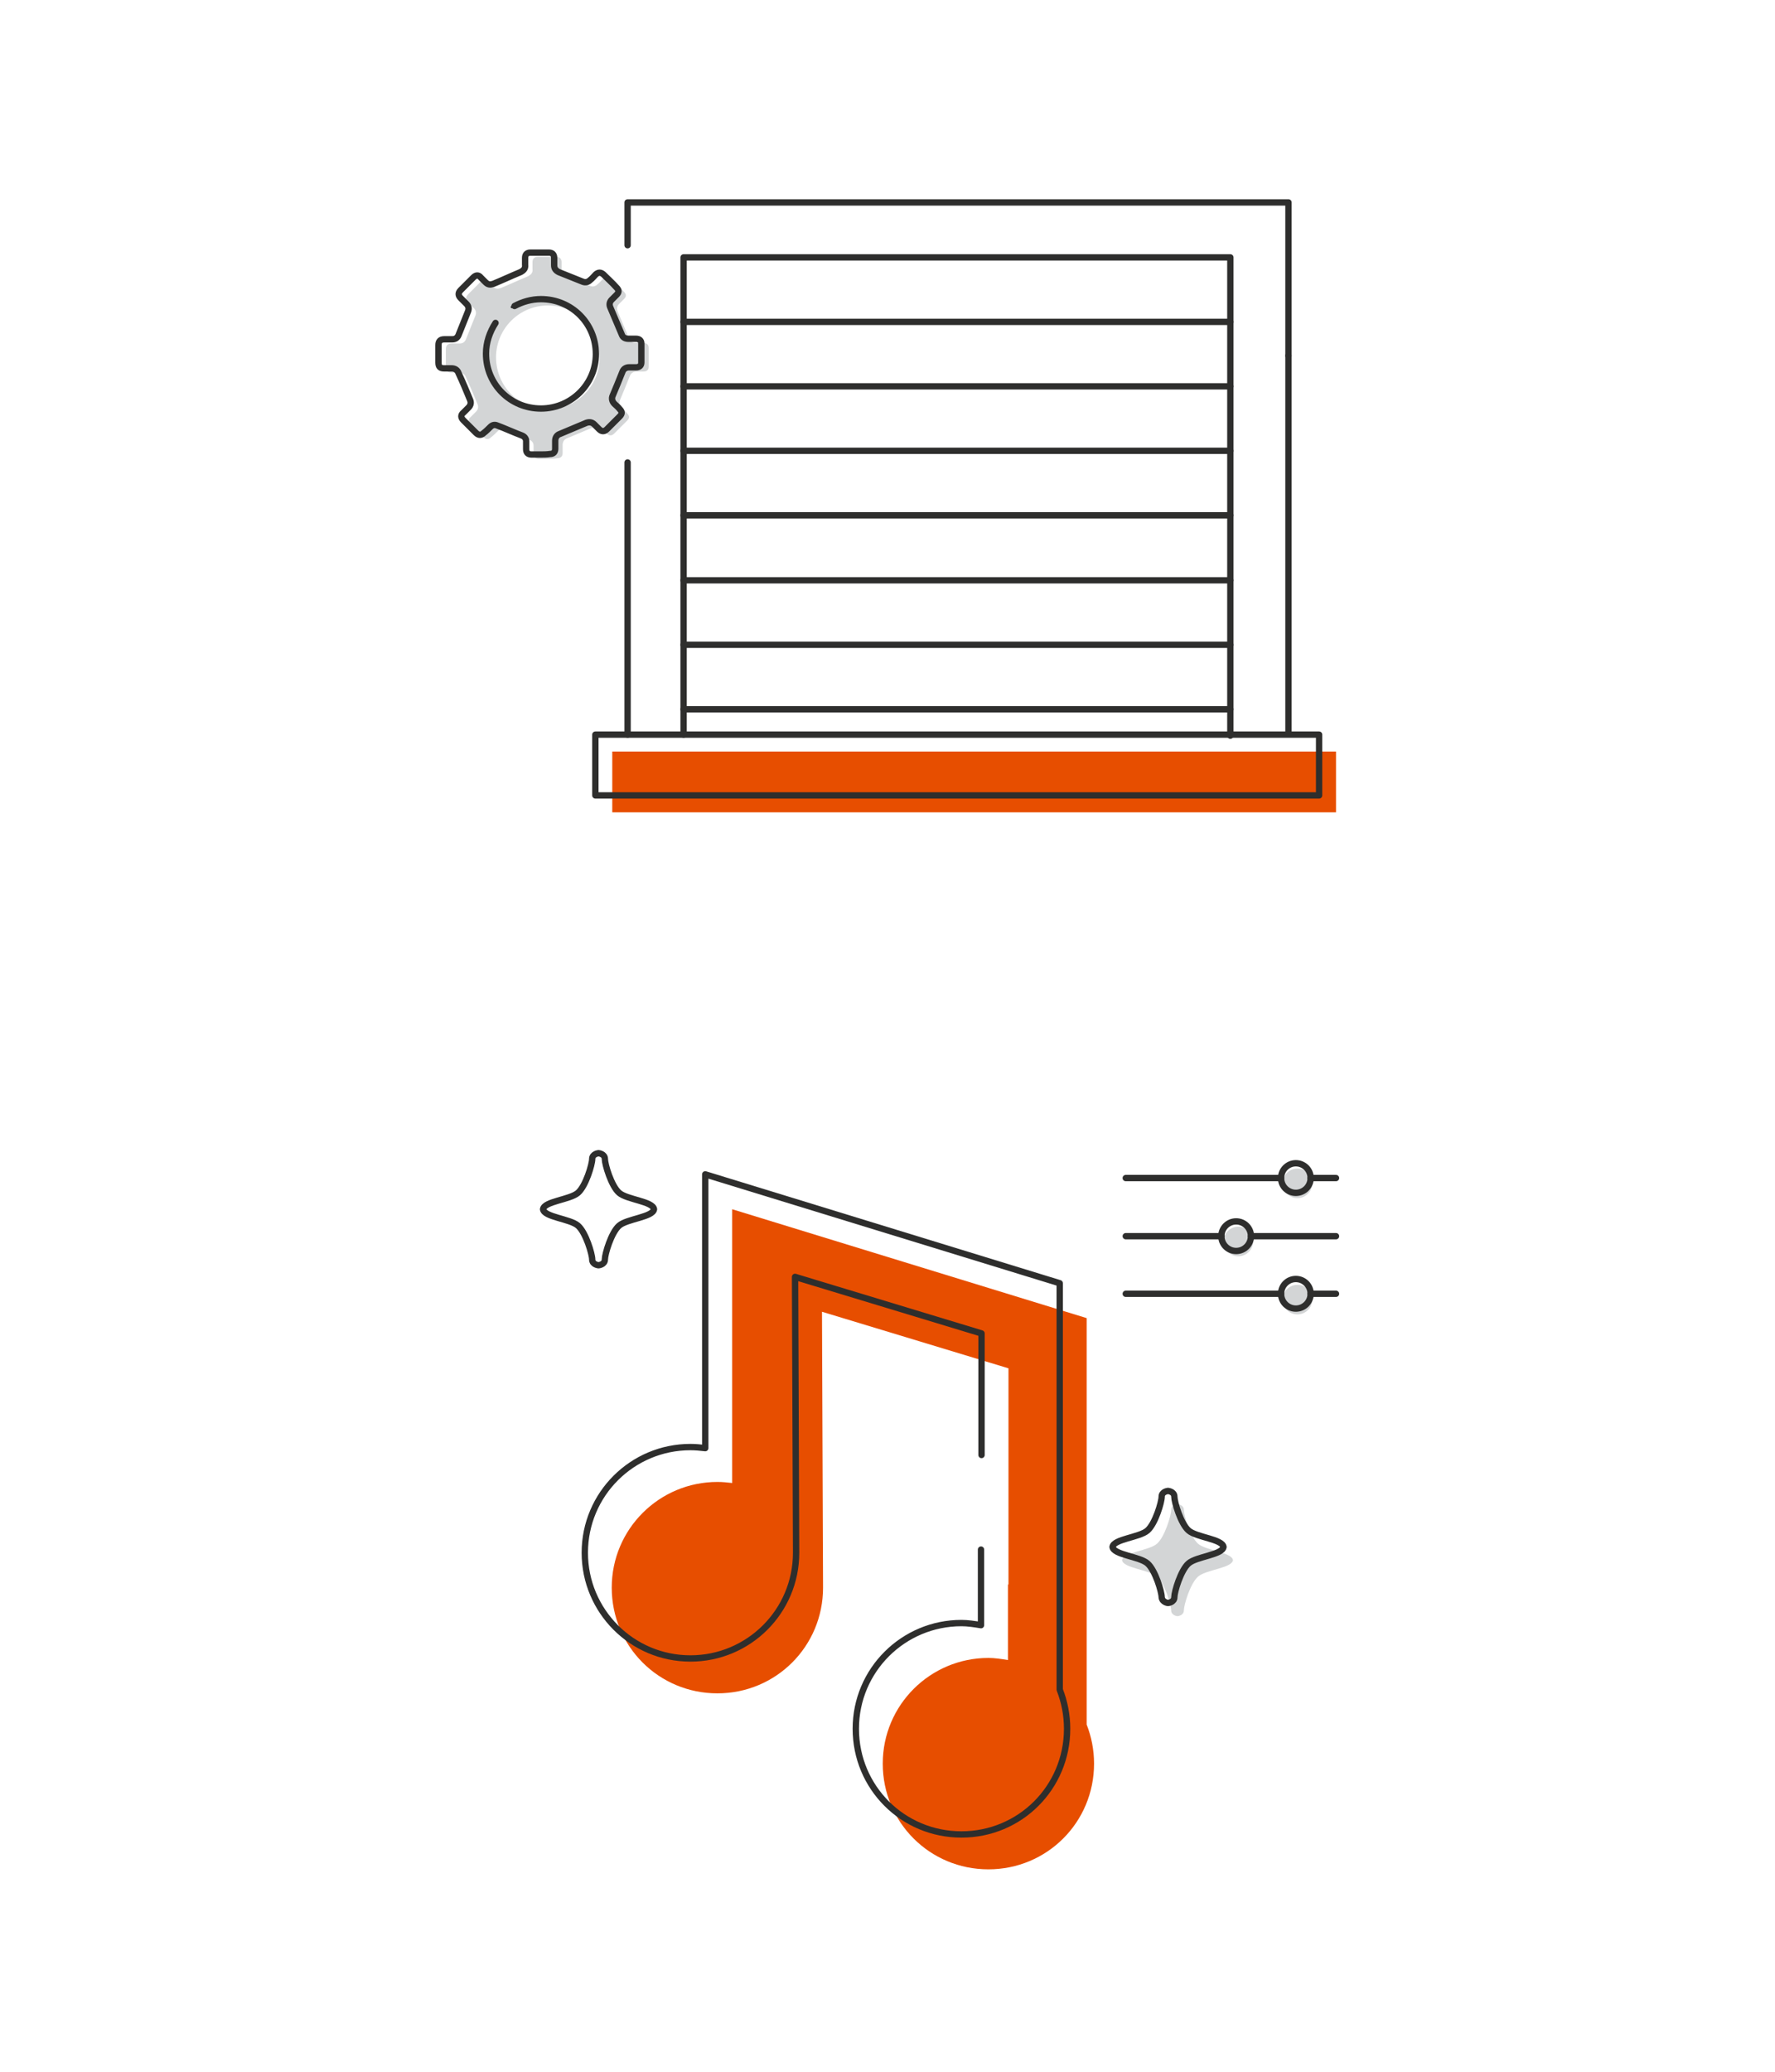 <?xml version="1.0" encoding="utf-8"?>
<!-- Generator: Adobe Illustrator 25.2.1, SVG Export Plug-In . SVG Version: 6.00 Build 0)  -->
<svg version="1.1" id="Layer_1" xmlns="http://www.w3.org/2000/svg" xmlns:xlink="http://www.w3.org/1999/xlink" x="0px" y="0px"
	 width="336px" height="392px" viewBox="0 0 336 392" style="enable-background:new 0 0 336 392;" xml:space="preserve">
<style type="text/css">
	.st0{fill:#FFFFFF;}
	.st1{fill:#E74E00;}
	.st2{fill:none;stroke:#2E2E2D;stroke-width:1.2;stroke-linecap:round;stroke-linejoin:round;stroke-miterlimit:10;}
	.st3{fill:#D3D5D6;}
	.st4{fill:none;stroke:#2E2E2D;stroke-width:0.463;stroke-linecap:round;stroke-linejoin:round;stroke-miterlimit:10;}
</style>
<rect id="d523f4b0c3" class="st0" width="336" height="392"/>
<g>
	<g>
		<rect x="115.9" y="142.2" class="st1" width="137" height="11.5"/>
		<rect x="112.7" y="139" class="st2" width="137" height="11.5"/>
		<line class="st2" x1="118.8" y1="87.5" x2="118.8" y2="139"/>
		<polyline class="st2" points="243.9,67.3 243.9,38.3 118.8,38.3 118.8,46.4 		"/>
		<line class="st2" x1="243.9" y1="138.9" x2="243.9" y2="67.3"/>
		<polyline class="st2" points="129.4,139 129.4,48.7 232.9,48.7 232.9,139.2 		"/>
		<line class="st2" x1="129.4" y1="60.9" x2="232.9" y2="60.9"/>
		<line class="st2" x1="129.4" y1="73.1" x2="232.9" y2="73.1"/>
		<line class="st2" x1="129.4" y1="85.3" x2="232.9" y2="85.3"/>
		<line class="st2" x1="129.4" y1="97.5" x2="232.9" y2="97.5"/>
		<line class="st2" x1="129.4" y1="109.8" x2="232.9" y2="109.8"/>
		<line class="st2" x1="129.4" y1="122" x2="232.9" y2="122"/>
		<line class="st2" x1="129.4" y1="134.2" x2="232.9" y2="134.2"/>
		<path class="st3" d="M103.7,86.8c-0.6,0-1.1,0-1.7,0c-0.7,0-1-0.4-1-1c0-0.5,0-1,0-1.5c0-0.5-0.3-0.9-0.8-1.1
			c-1.6-0.6-3.1-1.3-4.7-1.9c-0.5-0.2-0.9-0.1-1.3,0.3c-0.4,0.4-0.8,0.8-1.2,1.1c-0.5,0.5-1,0.5-1.5,0c-0.8-0.8-1.6-1.6-2.4-2.4
			c-0.5-0.5-0.5-1,0-1.4c0.3-0.3,0.7-0.7,1-1c0.4-0.4,0.5-0.9,0.3-1.4c-0.7-1.7-1.4-3.4-2.2-5.1c-0.2-0.6-0.7-0.9-1.3-0.9
			c-0.5,0-0.9,0-1.4,0c-0.8,0-1.1-0.3-1.1-1.1c0-1.1,0-2.2,0-3.3c0-0.7,0.3-1.1,1.1-1.1c0.5,0,1,0,1.5,0c0.6,0,1-0.3,1.2-0.8
			c0.6-1.5,1.2-3,1.8-4.5c0.2-0.5,0.1-1-0.3-1.4c-0.4-0.4-0.7-0.7-1.1-1.1c-0.5-0.5-0.5-1,0-1.5c0.8-0.8,1.6-1.6,2.4-2.4
			c0.5-0.5,1-0.5,1.4,0c0.3,0.3,0.6,0.6,0.9,0.9c0.5,0.5,0.9,0.5,1.5,0.3c1.7-0.7,3.4-1.5,5.1-2.2c0.6-0.3,1-0.7,0.9-1.4
			c0-0.4,0-0.9,0-1.3c0-0.7,0.4-1,1-1c1.2,0,2.3,0,3.5,0c0.6,0,1,0.3,1,1c0,0.5,0,0.9,0,1.4c0,0.6,0.3,1,0.9,1.3
			c1.5,0.6,3,1.2,4.5,1.8c0.5,0.2,1,0.1,1.4-0.3c0.4-0.3,0.7-0.7,1.1-1.1c0.5-0.4,0.9-0.4,1.4,0c0.8,0.8,1.7,1.6,2.5,2.5
			c0.5,0.5,0.5,0.9,0,1.4c-0.3,0.3-0.6,0.6-0.9,0.9c-0.4,0.4-0.5,0.9-0.3,1.4c0.7,1.7,1.5,3.5,2.2,5.2c0.2,0.6,0.7,0.8,1.3,0.8
			c0.5,0,0.9,0,1.4,0c0.6,0,1,0.3,1,0.9c0,1.2,0,2.4,0,3.6c0,0.6-0.4,0.9-1,0.9c-0.4,0-0.9,0-1.3,0c-0.6,0-1.1,0.3-1.3,0.9
			c-0.6,1.5-1.2,3-1.8,4.4c-0.3,0.6-0.1,1.2,0.3,1.6c0.3,0.3,0.7,0.6,1,1c0.5,0.5,0.5,0.9,0,1.4c-0.8,0.8-1.6,1.6-2.4,2.4
			c-0.5,0.5-1,0.5-1.5,0c-0.3-0.3-0.6-0.6-0.9-0.9c-0.4-0.4-0.9-0.5-1.5-0.3c-1.7,0.7-3.3,1.4-5,2.1c-0.6,0.2-0.9,0.7-0.9,1.3
			c0,0.5,0,1,0,1.5c0,0.6-0.3,1-1,1C104.9,86.8,104.3,86.8,103.7,86.8z M113.5,67.7c0-5.5-4.4-9.9-9.8-9.9c-5.4,0-9.8,4.4-9.8,9.8
			c0,5.5,4.4,9.9,9.8,9.9C109.1,77.4,113.5,73.1,113.5,67.7z"/>
		<g>
			<path class="st2" d="M102.3,86c-0.6,0-1.1,0-1.7,0c-0.7,0-1-0.4-1-1c0-0.5,0-1,0-1.5c0-0.5-0.3-0.9-0.8-1.1
				c-1.6-0.6-3.1-1.3-4.7-1.9c-0.5-0.2-0.9-0.1-1.3,0.3c-0.4,0.4-0.8,0.8-1.2,1.1c-0.5,0.5-1,0.5-1.5,0c-0.8-0.8-1.6-1.6-2.4-2.4
				c-0.5-0.5-0.5-1,0-1.4c0.3-0.3,0.7-0.7,1-1c0.4-0.4,0.5-0.9,0.3-1.4c-0.7-1.7-1.4-3.4-2.2-5.1c-0.2-0.6-0.7-0.9-1.3-0.9
				c-0.5,0-0.9,0-1.4,0c-0.8,0-1.1-0.3-1.1-1.1c0-1.1,0-2.2,0-3.3c0-0.7,0.3-1.1,1.1-1.1c0.5,0,1,0,1.5,0c0.6,0,1-0.3,1.2-0.8
				c0.6-1.5,1.2-3,1.8-4.5c0.2-0.5,0.1-1-0.3-1.4c-0.4-0.4-0.7-0.7-1.1-1.1c-0.5-0.5-0.5-1,0-1.5c0.8-0.8,1.6-1.6,2.4-2.4
				c0.5-0.5,1-0.5,1.4,0c0.3,0.3,0.6,0.6,0.9,0.9c0.5,0.5,0.9,0.5,1.5,0.3c1.7-0.7,3.4-1.5,5.1-2.2c0.6-0.3,1-0.7,0.9-1.4
				c0-0.4,0-0.9,0-1.3c0-0.7,0.4-1,1-1c1.2,0,2.3,0,3.5,0c0.6,0,1,0.3,1,1c0,0.5,0,0.9,0,1.4c0,0.6,0.3,1,0.9,1.3
				c1.5,0.6,3,1.2,4.5,1.8c0.5,0.2,1,0.1,1.4-0.3c0.4-0.3,0.7-0.7,1.1-1.1c0.5-0.4,0.9-0.4,1.4,0c0.8,0.8,1.7,1.6,2.5,2.5
				c0.5,0.5,0.5,0.9,0,1.4c-0.3,0.3-0.6,0.6-0.9,0.9c-0.4,0.4-0.5,0.9-0.3,1.4c0.7,1.7,1.5,3.5,2.2,5.2c0.2,0.6,0.7,0.8,1.3,0.8
				c0.5,0,0.9,0,1.4,0c0.6,0,1,0.3,1,0.9c0,1.2,0,2.4,0,3.6c0,0.6-0.4,0.9-1,0.9c-0.4,0-0.9,0-1.3,0c-0.6,0-1.1,0.3-1.3,0.9
				c-0.6,1.5-1.2,3-1.8,4.4c-0.3,0.6-0.1,1.2,0.3,1.6c0.3,0.3,0.7,0.6,1,1c0.5,0.5,0.5,0.9,0,1.4c-0.8,0.8-1.6,1.6-2.4,2.4
				c-0.5,0.5-1,0.5-1.5,0c-0.3-0.3-0.6-0.6-0.9-0.9c-0.4-0.4-0.9-0.5-1.5-0.3c-1.7,0.7-3.3,1.4-5,2.1c-0.6,0.2-0.9,0.7-0.9,1.3
				c0,0.5,0,1,0,1.5c0,0.6-0.3,1-1,1C103.5,86,102.9,86,102.3,86z"/>
			<path class="st2" d="M93.8,61.1c-1.1,1.7-1.8,3.7-1.8,5.8c0,5.8,4.6,10.4,10.4,10.4c5.7,0,10.4-4.6,10.4-10.3
				c0-5.8-4.6-10.4-10.4-10.4c-1.8,0-3.5,0.5-5,1.3"/>
		</g>
		<path class="st4" d="M97.4,57.8c-0.2,0.1-0.3,0.2-0.5,0.3"/>
	</g>
	<g>
		<path class="st1" d="M190.8,299.8v14.3c-1.2-0.2-2.5-0.4-3.7-0.4c-11,0-20,8.9-20,20s8.9,20,20,20s20-8.9,20-20
			c0-2.6-0.5-5.1-1.4-7.4v-33.9v-43l-67.1-20.6v51.8c-0.9-0.1-1.8-0.2-2.8-0.2c-11,0-20,8.9-20,20s8.9,20,20,20s20-8.9,20-20
			c0-2.6-0.2-52.2-0.2-52.2l35.3,10.7v17.8V299.8z"/>
		<path class="st2" d="M185.7,293.2v14.3c-1.2-0.2-2.5-0.4-3.7-0.4c-11,0-20,8.9-20,20s8.9,20,20,20s20-8.9,20-20
			c0-2.6-0.5-5.1-1.4-7.4v-33.9v-43l-67.1-20.6V274c-0.9-0.1-1.8-0.2-2.8-0.2c-11,0-20,8.9-20,20c0,11,8.9,20,20,20
			c11,0,20-8.9,20-20c0-2.6-0.2-52.2-0.2-52.2l35.3,10.7v23"/>
		<g>
			<circle class="st3" cx="245.6" cy="223.9" r="2.8"/>
			<circle class="st3" cx="234.4" cy="234.9" r="2.8"/>
			<circle class="st3" cx="245.6" cy="245.9" r="2.8"/>
			<line class="st2" x1="252.9" y1="222.9" x2="248.1" y2="222.9"/>
			<line class="st2" x1="242.5" y1="222.9" x2="213.1" y2="222.9"/>
			<line class="st2" x1="252.9" y1="233.9" x2="236.8" y2="233.9"/>
			<line class="st2" x1="231.2" y1="233.9" x2="213.1" y2="233.9"/>
			<line class="st2" x1="252.9" y1="244.8" x2="248.1" y2="244.8"/>
			<line class="st2" x1="242.5" y1="244.8" x2="213.1" y2="244.8"/>
			<circle class="st2" cx="245.3" cy="222.9" r="2.8"/>
			<circle class="st2" cx="234" cy="233.9" r="2.8"/>
			<circle class="st2" cx="245.3" cy="244.8" r="2.8"/>
		</g>
		<path class="st3" d="M222.9,305.8c0,0,1.2-0.1,1.2-1.1c0-1,1.2-5.1,2.7-6.4c1.5-1.3,6.4-1.6,6.6-3.1c-0.2-1.5-5.1-1.8-6.6-3.1
			c-1.5-1.3-2.7-5.4-2.7-6.4c0-1-1.2-1.1-1.2-1.1s-1.2,0.1-1.2,1.1c0,1-1.2,5.1-2.7,6.4c-1.5,1.3-6.4,1.6-6.6,3.1
			c0.2,1.5,5.1,1.8,6.6,3.1c1.5,1.3,2.7,5.4,2.7,6.4C221.7,305.7,222.9,305.8,222.9,305.8z"/>
		<path class="st2" d="M221.1,303.3c0,0,1.2-0.1,1.2-1.1c0-1,1.2-5.1,2.7-6.4c1.5-1.3,6.4-1.6,6.6-3.1c-0.2-1.5-5.1-1.8-6.6-3.1
			c-1.5-1.3-2.7-5.4-2.7-6.4c0-1-1.2-1.1-1.2-1.1s-1.2,0.1-1.2,1.1c0,1-1.2,5.1-2.7,6.4c-1.5,1.3-6.4,1.6-6.6,3.1
			c0.2,1.5,5.1,1.8,6.6,3.1c1.5,1.3,2.7,5.4,2.7,6.4C220,303.2,221.1,303.3,221.1,303.3z"/>
		<path class="st2" d="M113.3,239.4c0,0,1.2-0.1,1.2-1.1s1.2-5.1,2.7-6.4c1.5-1.3,6.4-1.6,6.6-3.1c-0.2-1.5-5.1-1.8-6.6-3.1
			c-1.5-1.3-2.7-5.4-2.7-6.4s-1.2-1.1-1.2-1.1s-1.2,0.1-1.2,1.1s-1.2,5.1-2.7,6.4c-1.5,1.3-6.4,1.6-6.6,3.1c0.2,1.5,5.1,1.8,6.6,3.1
			c1.5,1.3,2.7,5.4,2.7,6.4S113.3,239.4,113.3,239.4z"/>
	</g>
</g>
</svg>
